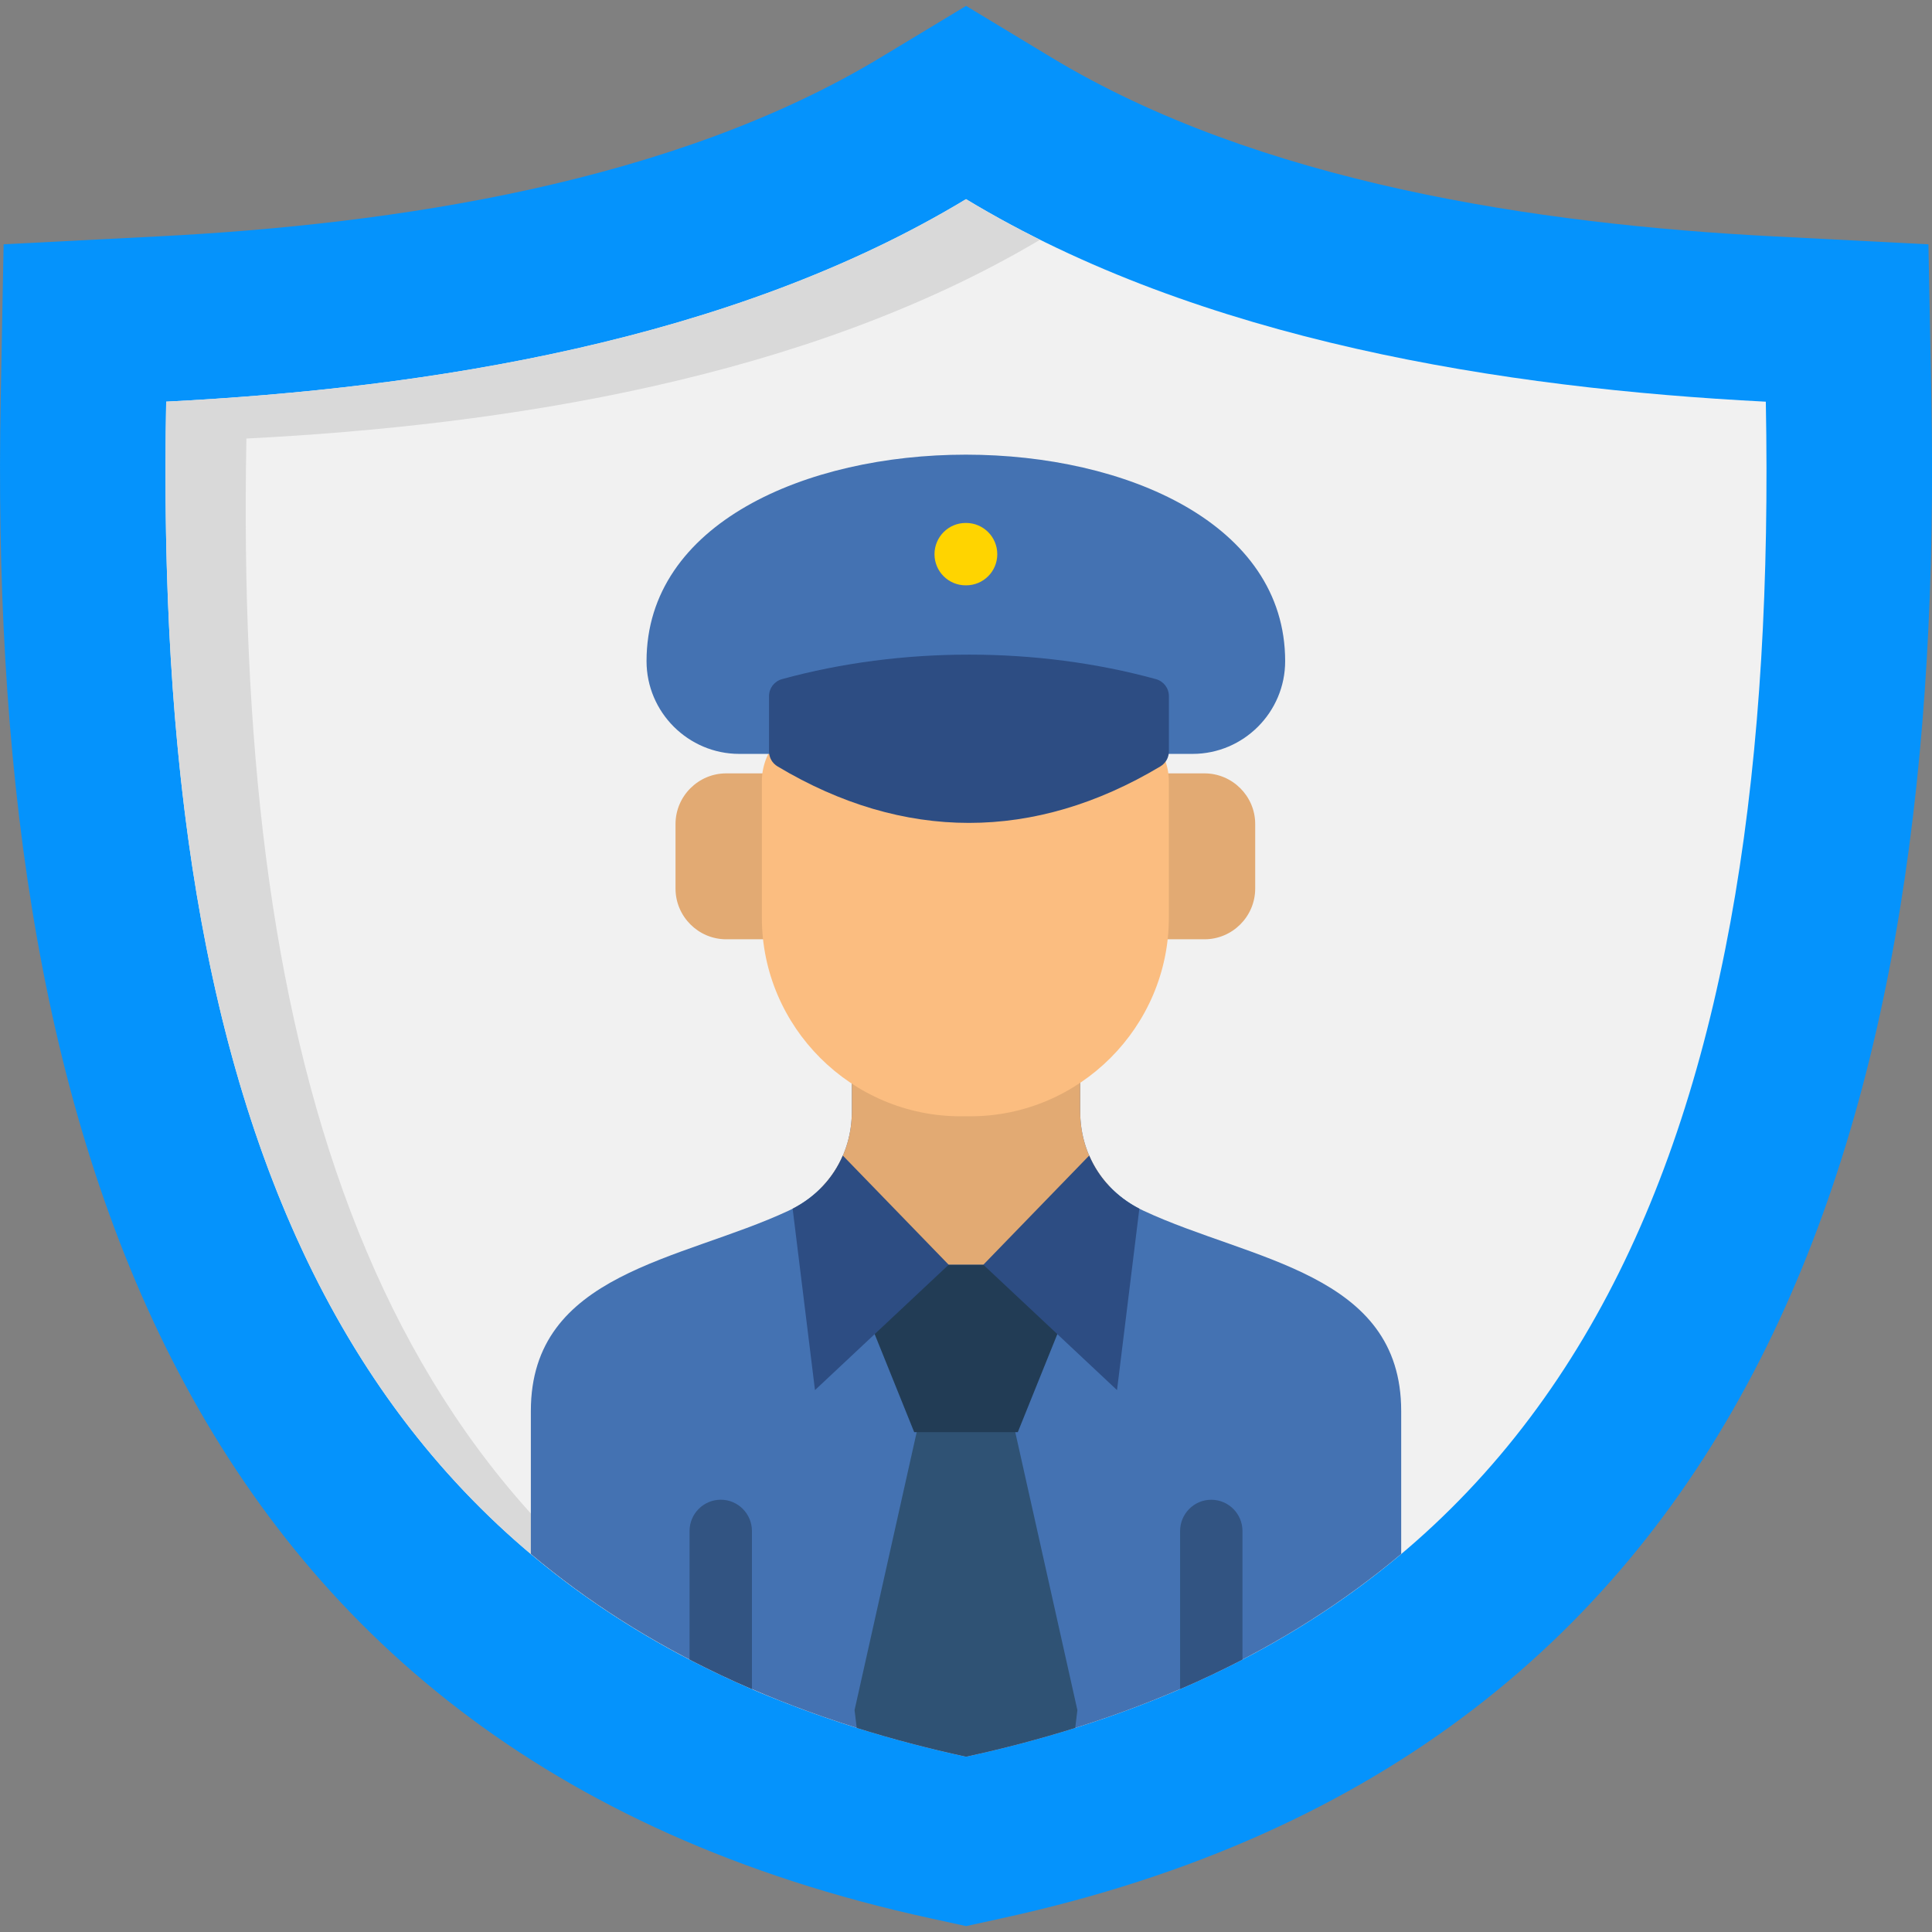 <svg id="Layer_1" enable-background="new 0 0 512 512" viewBox="0 0 512 512" xmlns="http://www.w3.org/2000/svg"><rect x="0" y="0" width="512" height="512" fill="#808080" stroke="none"/><g><g clip-rule="evenodd" fill-rule="evenodd"><path d="m41.8 62.65c63.04-3.2 136.63-14.26 191.54-47.4l22.68-13.69 22.65 13.69c54.91 33.14 128.49 44.19 191.54 47.4l40.85 2.1.77 40.88c3.51 186.52-42.38 358.38-246.5 402.77l-9.3 2.04-9.33-2.04c-204.13-44.39-250.03-216.26-246.51-402.78l.77-40.88z" fill="#0593fc"/><path d="m256.01 52.78c-62.25 37.59-142.5 50.12-211.97 53.66-3.57 188.76 44.73 322.73 211.97 359.1 167.22-36.37 215.52-170.33 211.95-359.09-69.48-3.55-149.73-16.08-211.95-53.67z" fill="#f1f1f1"/><path d="m204.45 449.8c-108.82-56.15-142.13-175.71-139.15-333.58 68.85-3.51 148.31-15.87 210.3-52.67-6.69-3.34-13.24-6.92-19.59-10.77-62.25 37.59-142.5 50.12-211.97 53.66-3.18 167.73 34.61 292.2 160.41 343.36z" fill="#d9d9d9"/><path d="m192.46 204.95h126.74c7.4 0 13.44 6.04 13.44 13.41v17.12c0 7.4-6.04 13.44-13.44 13.44h-126.74c-7.4 0-13.44-6.04-13.44-13.44v-17.12c.01-7.37 6.04-13.41 13.44-13.41z" fill="#e2aa73"/><path d="m225.74 270.91h60.52v23.58c0 11.59 6.32 21.49 16.84 26.39 28.35 13.24 68.23 16.33 68.23 53.06v37.87c-29.88 25.14-67.78 43.4-115.31 53.72-47.57-10.35-85.46-28.57-115.34-53.72v-37.87c0-36.74 39.88-39.83 68.23-53.06 10.52-4.9 16.84-14.8 16.84-26.39v-23.58z" fill="#4472b2"/><path d="m225.74 270.91h60.52v23.58c0 7.82 2.89 14.85 7.97 20.13v20.55h-76.79v-20.21c5.3-5.3 8.31-12.47 8.31-20.47v-23.58z" fill="#e2aa73"/><path d="m268.6 181.68 7.43 4.99c3.97 2.64 8.02 3.85 12.78 3.85h4.34c9.16 0 16.61 7.46 16.61 16.61v36.06c0 28.94-23.7 52.64-52.64 52.64h-2.55c-28.97 0-52.67-23.7-52.67-52.64v-36.06c0-9.16 7.46-16.61 16.61-16.61h4.34c4.76 0 8.84-1.22 12.78-3.85l7.43-4.99c7.91-5.28 17.66-5.28 25.54 0z" fill="#fbbd80"/><path d="m256.01 360.88-11.31 10.74-18.23 81.58.57 4.71c9.24 2.89 18.88 5.44 28.97 7.63 10.06-2.18 19.7-4.73 28.94-7.63l.57-4.71-18.23-81.58z" fill="#2f5274"/><path d="m287.62 335.17-17.89 44.36h-13.72-13.74l-17.89-44.36h31.63z" fill="#223c55"/><path d="m210.06 320.32c6.12-3.15 10.74-8.11 13.29-14.09l28.06 28.94-35.43 33.22z" fill="#2d4d83"/><path d="m301.94 320.32c-6.12-3.15-10.74-8.11-13.29-14.09l-28.06 28.94 35.43 33.22z" fill="#2d4d83"/><path d="m171.34 175.21c0 13.55 11.06 24.58 24.58 24.58h60.04 60.07c13.52 0 24.55-11.03 24.55-24.58-.01-72.96-169.24-72.96-169.24 0z" fill="#4472b2"/><path d="m203.8 184.51v14.57c0 1.7.82 3.17 2.3 4.05 33.34 19.93 68.03 19.93 101.37 0 1.47-.88 2.3-2.35 2.3-4.05v-14.57c0-2.15-1.39-3.97-3.46-4.54-31.52-8.65-67.52-8.65-99.04 0-2.08.57-3.47 2.39-3.47 4.54z" fill="#2d4d83"/></g><path d="m256.04 138.59c4.56 0 8.25 3.71 8.25 8.28s-3.69 8.25-8.25 8.25h-.14c-4.56 0-8.25-3.69-8.25-8.25s3.69-8.28 8.25-8.28z" fill="#ffd400"/><path clip-rule="evenodd" d="m182.74 439.8c5.33 2.75 10.83 5.39 16.53 7.82v-41.9c0-4.56-3.71-8.28-8.25-8.28-4.56 0-8.28 3.71-8.28 8.28zm130 7.82c5.7-2.44 11.2-5.07 16.53-7.82v-34.07c0-4.56-3.71-8.28-8.28-8.28-4.54 0-8.25 3.71-8.25 8.28z" fill="#325482" fill-rule="evenodd"/></g></svg>